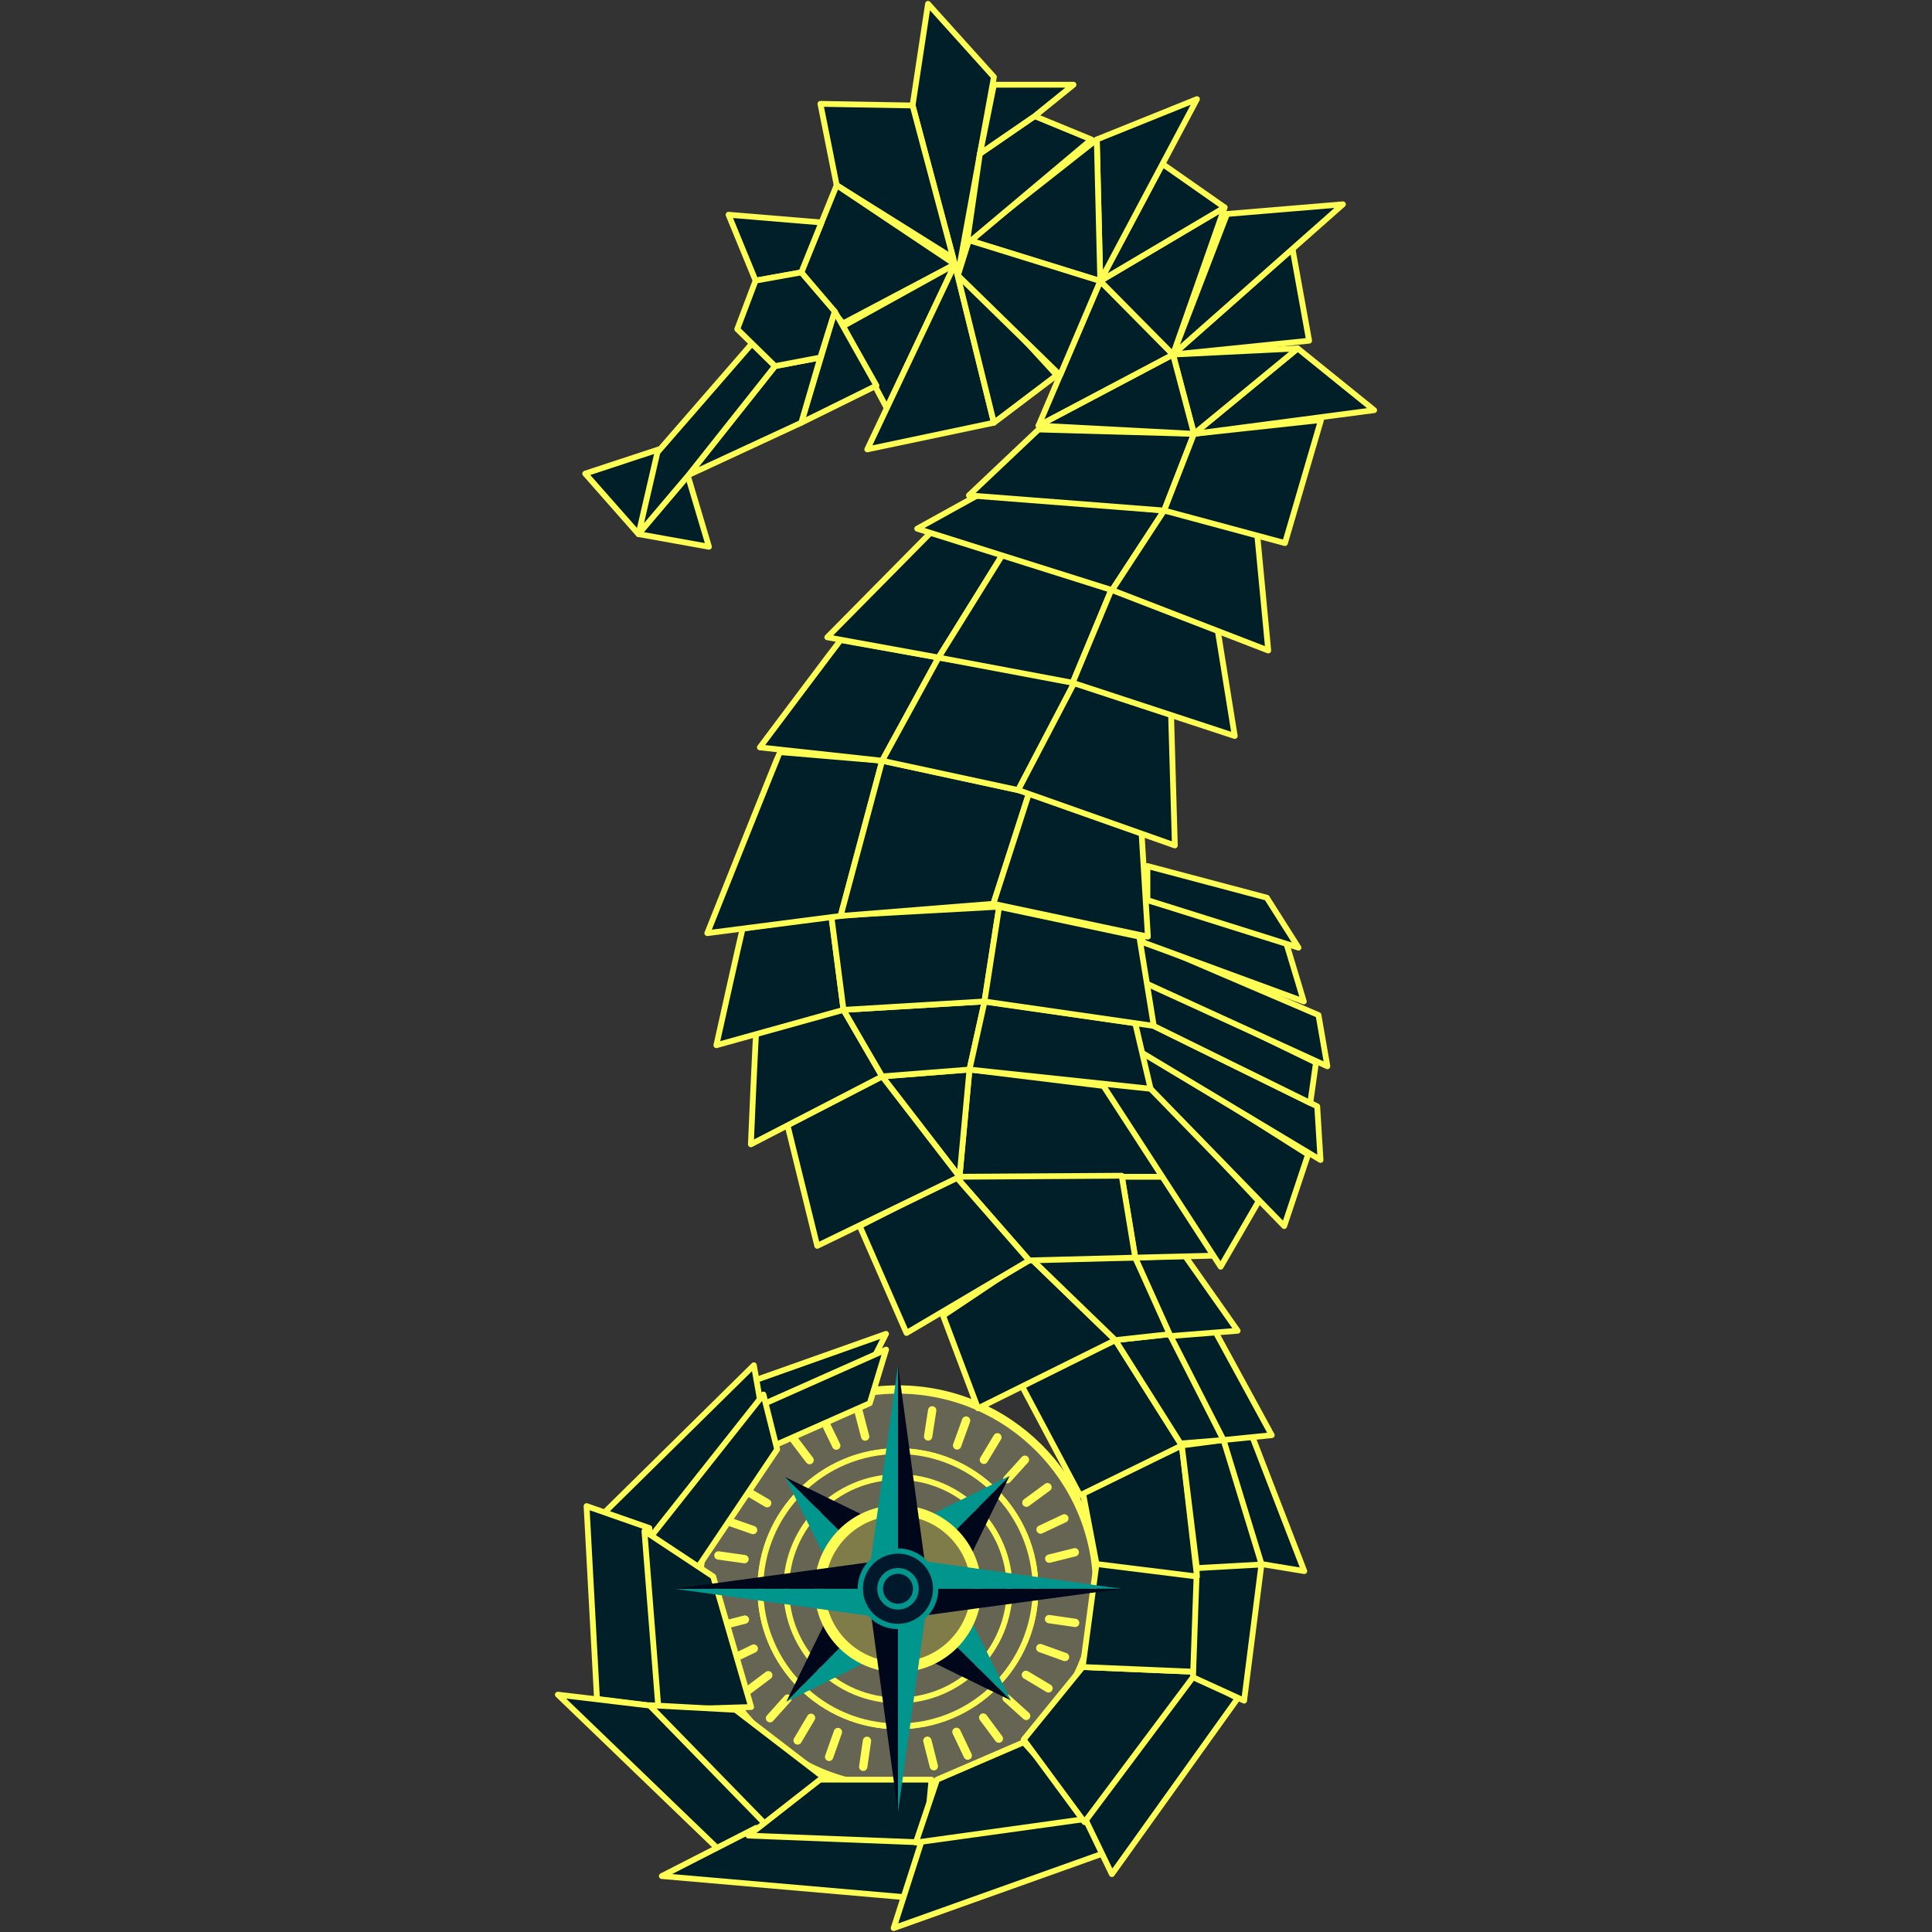<svg width="20" height="20" viewBox="0 0 20 20" fill="none" xmlns="http://www.w3.org/2000/svg">
<rect x="0" y="0" width="20" height="20" fill="#333333" stroke="none"/>
<path d="M9.296 18.509C10.435 18.509 11.359 17.586 11.359 16.447C11.359 15.307 10.435 14.384 9.296 14.384C8.157 14.384 7.233 15.307 7.233 16.447C7.233 17.586 8.157 18.509 9.296 18.509Z" fill="#666554" stroke="#FFFE55" stroke-width="0.086" stroke-linecap="round" stroke-linejoin="round"/>
<path d="M9.65 14.6L9.608 14.87" stroke="#FFFE55" stroke-width="0.086" stroke-linecap="round" stroke-linejoin="round"/>
<path d="M10.001 14.706L9.908 14.963" stroke="#FFFE55" stroke-width="0.086" stroke-linecap="round" stroke-linejoin="round"/>
<path d="M10.325 14.879L10.185 15.112" stroke="#FFFE55" stroke-width="0.086" stroke-linecap="round" stroke-linejoin="round"/>
<path d="M10.61 15.111L10.427 15.313" stroke="#FFFE55" stroke-width="0.086" stroke-linecap="round" stroke-linejoin="round"/>
<path d="M10.844 15.395L10.625 15.556" stroke="#FFFE55" stroke-width="0.086" stroke-linecap="round" stroke-linejoin="round"/>
<path d="M11.018 15.718L10.772 15.834" stroke="#FFFE55" stroke-width="0.086" stroke-linecap="round" stroke-linejoin="round"/>
<path d="M11.126 16.069L10.862 16.135" stroke="#FFFE55" stroke-width="0.086" stroke-linecap="round" stroke-linejoin="round"/>
<path d="M11.13 16.8L10.86 16.761" stroke="#FFFE55" stroke-width="0.086" stroke-linecap="round" stroke-linejoin="round"/>
<path d="M11.025 17.153L10.769 17.061" stroke="#FFFE55" stroke-width="0.086" stroke-linecap="round" stroke-linejoin="round"/>
<path d="M10.854 17.478L10.62 17.338" stroke="#FFFE55" stroke-width="0.086" stroke-linecap="round" stroke-linejoin="round"/>
<path d="M10.623 17.763L10.421 17.581" stroke="#FFFE55" stroke-width="0.086" stroke-linecap="round" stroke-linejoin="round"/>
<path d="M10.34 17.998L10.178 17.78" stroke="#FFFE55" stroke-width="0.086" stroke-linecap="round" stroke-linejoin="round"/>
<path d="M10.018 18.174L9.901 17.928" stroke="#FFFE55" stroke-width="0.086" stroke-linecap="round" stroke-linejoin="round"/>
<path d="M9.667 18.284L9.6 18.02" stroke="#FFFE55" stroke-width="0.086" stroke-linecap="round" stroke-linejoin="round"/>
<path d="M8.936 18.29L8.975 18.021" stroke="#FFFE55" stroke-width="0.086" stroke-linecap="round" stroke-linejoin="round"/>
<path d="M8.583 18.187L8.674 17.93" stroke="#FFFE55" stroke-width="0.086" stroke-linecap="round" stroke-linejoin="round"/>
<path d="M8.257 18.017L8.396 17.783" stroke="#FFFE55" stroke-width="0.086" stroke-linecap="round" stroke-linejoin="round"/>
<path d="M7.971 17.787L8.153 17.584" stroke="#FFFE55" stroke-width="0.086" stroke-linecap="round" stroke-linejoin="round"/>
<path d="M7.735 17.506L7.953 17.342" stroke="#FFFE55" stroke-width="0.086" stroke-linecap="round" stroke-linejoin="round"/>
<path d="M7.558 17.184L7.803 17.066" stroke="#FFFE55" stroke-width="0.086" stroke-linecap="round" stroke-linejoin="round"/>
<path d="M7.447 16.834L7.711 16.766" stroke="#FFFE55" stroke-width="0.086" stroke-linecap="round" stroke-linejoin="round"/>
<path d="M7.437 16.102L7.707 16.14" stroke="#FFFE55" stroke-width="0.086" stroke-linecap="round" stroke-linejoin="round"/>
<path d="M7.539 15.749L7.796 15.839" stroke="#FFFE55" stroke-width="0.086" stroke-linecap="round" stroke-linejoin="round"/>
<path d="M7.707 15.423L7.942 15.561" stroke="#FFFE55" stroke-width="0.086" stroke-linecap="round" stroke-linejoin="round"/>
<path d="M8.216 14.898L8.381 15.115" stroke="#FFFE55" stroke-width="0.086" stroke-linecap="round" stroke-linejoin="round"/>
<path d="M8.538 14.72L8.657 14.965" stroke="#FFFE55" stroke-width="0.086" stroke-linecap="round" stroke-linejoin="round"/>
<path d="M8.887 14.607L8.956 14.871" stroke="#FFFE55" stroke-width="0.086" stroke-linecap="round" stroke-linejoin="round"/>
<path d="M7.339 5.66L7.075 4.772L6.82 4.652L6.058 4.903L6.61 5.529L7.339 5.66Z" fill="#001F29" stroke="#FFFE55" stroke-width="0.06" stroke-linecap="round" stroke-linejoin="round"/>
<path d="M9.172 13.808L8.959 14.229L7.866 14.784L7.748 14.313L9.172 13.808Z" fill="#001F29" stroke="#FFFE55" stroke-width="0.06" stroke-linecap="round" stroke-linejoin="round"/>
<path d="M9.173 13.971L9.004 14.526L8.017 14.963L7.896 14.539L9.173 13.971Z" fill="#001F29" stroke="#FFFE55" stroke-width="0.06" stroke-linecap="round" stroke-linejoin="round"/>
<path d="M7.804 14.133L7.895 14.649L6.753 15.964L6.256 15.659L7.804 14.133Z" fill="#001F29" stroke="#FFFE55" stroke-width="0.06" stroke-linecap="round" stroke-linejoin="round"/>
<path d="M7.903 14.436L8.045 15.004L7.219 16.233L6.722 15.928L7.903 14.436Z" fill="#001F29" stroke="#FFFE55" stroke-width="0.06" stroke-linecap="round" stroke-linejoin="round"/>
<path d="M6.18 17.587L6.072 15.591L6.722 15.818L6.851 17.671L6.18 17.587Z" fill="#001F29" stroke="#FFFE55" stroke-width="0.06" stroke-linecap="round" stroke-linejoin="round"/>
<path d="M7.776 17.671L7.383 16.32L6.671 15.849L6.817 17.7L7.776 17.671Z" fill="#001F29" stroke="#FFFE55" stroke-width="0.06" stroke-linecap="round" stroke-linejoin="round"/>
<path d="M8.135 18.849L7.423 19.13L5.775 17.543L6.851 17.671L8.135 18.849Z" fill="#001F29" stroke="#FFFE55" stroke-width="0.06" stroke-linecap="round" stroke-linejoin="round"/>
<path d="M8.573 18.412L7.933 18.894L6.722 17.652L7.614 17.7L8.534 18.406" fill="#001F29"/>
<path d="M8.573 18.412L7.933 18.894L6.722 17.652L7.614 17.7L8.534 18.406" stroke="#FFFE55" stroke-width="0.06" stroke-linecap="round" stroke-linejoin="round"/>
<path d="M9.7 18.978L7.827 18.922L6.851 19.421L9.442 19.646L9.7 18.978Z" fill="#001F29" stroke="#FFFE55" stroke-width="0.06" stroke-linecap="round" stroke-linejoin="round"/>
<path d="M9.643 18.423H8.488L7.748 19.002L9.582 19.074L9.643 18.423Z" fill="#001F29" stroke="#FFFE55" stroke-width="0.06" stroke-linecap="round" stroke-linejoin="round"/>
<path d="M11.191 18.648L11.421 19.186L9.251 19.96L9.559 19.001L11.191 18.648Z" fill="#001F29" stroke="#FFFE55" stroke-width="0.06" stroke-linecap="round" stroke-linejoin="round"/>
<path d="M10.597 18.036L11.303 18.821L9.481 19.074L9.7 18.423L10.597 18.036Z" fill="#001F29" stroke="#FFFE55" stroke-width="0.06" stroke-linecap="round" stroke-linejoin="round"/>
<path d="M12.33 17.305L11.225 18.81L11.51 19.401L12.812 17.582L12.33 17.305Z" fill="#001F29" stroke="#FFFE55" stroke-width="0.06" stroke-linecap="round" stroke-linejoin="round"/>
<path d="M11.208 17.257L12.391 17.307L11.227 18.863L10.597 18.008L11.208 17.257Z" fill="#001F29" stroke="#FFFE55" stroke-width="0.06" stroke-linecap="round" stroke-linejoin="round"/>
<path d="M11.365 16.085L11.208 17.257L12.391 17.307V16.32L11.365 16.085Z" fill="#001F29" stroke="#FFFE55" stroke-width="0.06" stroke-linecap="round" stroke-linejoin="round"/>
<path d="M12.391 16.191L12.35 17.363L12.879 17.605L13.059 16.191H12.391Z" fill="#001F29" stroke="#FFFE55" stroke-width="0.06" stroke-linecap="round" stroke-linejoin="round"/>
<path d="M11.208 15.44L12.234 14.963L12.391 16.32L11.351 16.191L11.208 15.44Z" fill="#001F29" stroke="#FFFE55" stroke-width="0.06" stroke-linecap="round" stroke-linejoin="round"/>
<path d="M12.234 14.963L12.666 14.907L13.143 16.191L12.39 16.233L12.234 14.963Z" fill="#001F29" stroke="#FFFE55" stroke-width="0.06" stroke-linecap="round" stroke-linejoin="round"/>
<path d="M12.666 14.907L12.958 14.857L13.502 16.264L13.059 16.191L12.666 14.907Z" fill="#001F29" stroke="#FFFE55" stroke-width="0.06" stroke-linecap="round" stroke-linejoin="round"/>
<path d="M10.566 14.323L11.18 15.479L12.234 14.963L11.546 13.873L10.566 14.323Z" fill="#001F29" stroke="#FFFE55" stroke-width="0.06" stroke-linecap="round" stroke-linejoin="round"/>
<path d="M12.139 13.808L11.546 13.873L12.221 14.943L12.666 14.907L12.139 13.808Z" fill="#001F29" stroke="#FFFE55" stroke-width="0.06" stroke-linecap="round" stroke-linejoin="round"/>
<path d="M12.576 13.776L12.106 13.808L12.666 14.907L13.165 14.857L12.576 13.776Z" fill="#001F29" stroke="#FFFE55" stroke-width="0.06" stroke-linecap="round" stroke-linejoin="round"/>
<path d="M10.663 13.019L9.763 13.62L10.124 14.579L11.546 13.873L10.663 13.019Z" fill="#001F29" stroke="#FFFE55" stroke-width="0.06" stroke-linecap="round" stroke-linejoin="round"/>
<path d="M11.752 13.019H10.663L11.546 13.873L12.139 13.808L11.752 13.019Z" fill="#001F29" stroke="#FFFE55" stroke-width="0.06" stroke-linecap="round" stroke-linejoin="round"/>
<path d="M12.265 12.998L11.752 13.019L12.117 13.831L12.812 13.776L12.265 12.998Z" fill="#001F29" stroke="#FFFE55" stroke-width="0.06" stroke-linecap="round" stroke-linejoin="round"/>
<path d="M11.612 12.171L11.752 13.019L12.588 12.998L12.021 12.143L11.612 12.171Z" fill="#001F29" stroke="#FFFE55" stroke-width="0.06" stroke-linecap="round" stroke-linejoin="round"/>
<path d="M10.036 11.072L9.933 12.182H12.1L11.499 11.251L10.036 11.072Z" fill="#001F29" stroke="#FFFE55" stroke-width="0.06" stroke-linecap="round" stroke-linejoin="round"/>
<path d="M13.03 12.434L12.636 13.113L11.371 11.162L11.8 11.122L13.03 12.434Z" fill="#001F29" stroke="#FFFE55" stroke-width="0.06" stroke-linecap="round" stroke-linejoin="round"/>
<path d="M13.294 12.692L11.69 11.044L11.752 10.819L13.541 11.952L13.294 12.692Z" fill="#001F29" stroke="#FFFE55" stroke-width="0.06" stroke-linecap="round" stroke-linejoin="round"/>
<path d="M13.67 12.008L11.69 10.819L11.546 10.573H11.847L13.636 11.453L13.67 12.008Z" fill="#001F29" stroke="#FFFE55" stroke-width="0.06" stroke-linecap="round" stroke-linejoin="round"/>
<path d="M13.623 11L11.794 10.113L11.847 10.573L13.564 11.418L13.623 11Z" fill="#001F29" stroke="#FFFE55" stroke-width="0.06" stroke-linecap="round" stroke-linejoin="round"/>
<path d="M13.741 11.038L13.649 10.508L11.752 9.696L11.718 10.113L13.741 11.038Z" fill="#001F29" stroke="#FFFE55" stroke-width="0.06" stroke-linecap="round" stroke-linejoin="round"/>
<path d="M13.497 10.367L13.308 9.739L11.794 9.293L11.832 9.755L13.497 10.367Z" fill="#001F29" stroke="#FFFE55" stroke-width="0.06" stroke-linecap="round" stroke-linejoin="round"/>
<path d="M13.442 9.81L13.114 9.293L11.878 8.965V9.318L13.442 9.81Z" fill="#001F29" stroke="#FFFE55" stroke-width="0.06" stroke-linecap="round" stroke-linejoin="round"/>
<path d="M10.655 13.048L9.897 12.182L11.612 12.171L11.752 13.019L10.655 13.048Z" fill="#001F29" stroke="#FFFE55" stroke-width="0.06" stroke-linecap="round" stroke-linejoin="round"/>
<path d="M9.384 13.799L10.654 13.048L9.897 12.182L8.9 12.692L9.384 13.799Z" fill="#001F29" stroke="#FFFE55" stroke-width="0.06" stroke-linecap="round" stroke-linejoin="round"/>
<path d="M9.132 11.143L10.036 11.072L9.933 12.182L9.132 11.143Z" fill="#001F29" stroke="#FFFE55" stroke-width="0.06" stroke-linecap="round" stroke-linejoin="round"/>
<path d="M8.46 12.897L9.933 12.182L9.132 11.143L8.152 11.648L8.46 12.897Z" fill="#001F29" stroke="#FFFE55" stroke-width="0.06" stroke-linecap="round" stroke-linejoin="round"/>
<path d="M7.832 10.634C7.824 10.647 7.773 11.846 7.773 11.846L9.132 11.143L8.732 10.454L7.832 10.634H7.832Z" fill="#001F29" stroke="#FFFE55" stroke-width="0.06" stroke-linecap="round" stroke-linejoin="round"/>
<path d="M10.192 10.367L8.732 10.454L9.132 11.143L10.036 11.072L10.192 10.367Z" fill="#001F29" stroke="#FFFE55" stroke-width="0.06" stroke-linecap="round" stroke-linejoin="round"/>
<path d="M11.752 10.593L10.192 10.369L10.036 11.072L11.911 11.271L11.752 10.593Z" fill="#001F29" stroke="#FFFE55" stroke-width="0.06" stroke-linecap="round" stroke-linejoin="round"/>
<path d="M7.689 9.612C7.681 9.625 7.416 10.82 7.416 10.82L8.732 10.454L8.606 9.482L7.689 9.612H7.689Z" fill="#001F29" stroke="#FFFE55" stroke-width="0.06" stroke-linecap="round" stroke-linejoin="round"/>
<path d="M10.343 9.386L8.606 9.482L8.732 10.454L10.191 10.367L10.343 9.386Z" fill="#001F29" stroke="#FFFE55" stroke-width="0.06" stroke-linecap="round" stroke-linejoin="round"/>
<path d="M11.794 9.696L10.343 9.388L10.191 10.367L11.944 10.62L11.794 9.696Z" fill="#001F29" stroke="#FFFE55" stroke-width="0.06" stroke-linecap="round" stroke-linejoin="round"/>
<path d="M8.074 7.786C8.064 7.797 7.322 9.66 7.322 9.66L8.702 9.482L9.132 7.875L8.074 7.786V7.786Z" fill="#001F29" stroke="#FFFE55" stroke-width="0.06" stroke-linecap="round" stroke-linejoin="round"/>
<path d="M10.654 8.204L9.132 7.875L8.702 9.482L10.283 9.356L10.654 8.204Z" fill="#001F29" stroke="#FFFE55" stroke-width="0.06" stroke-linecap="round" stroke-linejoin="round"/>
<path d="M11.815 8.582L10.654 8.206L10.283 9.356L11.883 9.696L11.815 8.582Z" fill="#001F29" stroke="#FFFE55" stroke-width="0.06" stroke-linecap="round" stroke-linejoin="round"/>
<path d="M8.702 6.626C8.691 6.636 7.866 7.737 7.866 7.737L9.132 7.875L9.716 6.807L8.702 6.626Z" fill="#001F29" stroke="#FFFE55" stroke-width="0.06" stroke-linecap="round" stroke-linejoin="round"/>
<path d="M11.133 7.046L9.716 6.807L9.132 7.875L10.54 8.179L11.133 7.046Z" fill="#001F29" stroke="#FFFE55" stroke-width="0.06" stroke-linecap="round" stroke-linejoin="round"/>
<path d="M12.122 7.364L11.132 7.046L10.54 8.179L12.162 8.752L12.122 7.364Z" fill="#001F29" stroke="#FFFE55" stroke-width="0.06" stroke-linecap="round" stroke-linejoin="round"/>
<path d="M9.632 5.516C9.621 5.526 8.564 6.597 8.564 6.597L9.716 6.807L10.398 5.71L9.632 5.516H9.632Z" fill="#001F29" stroke="#FFFE55" stroke-width="0.06" stroke-linecap="round" stroke-linejoin="round"/>
<path d="M11.512 6.088L10.398 5.71L9.716 6.807L11.104 7.068L11.512 6.088Z" fill="#001F29" stroke="#FFFE55" stroke-width="0.06" stroke-linecap="round" stroke-linejoin="round"/>
<path d="M12.605 6.521L11.512 6.088L11.104 7.068L12.782 7.619L12.605 6.521Z" fill="#001F29" stroke="#FFFE55" stroke-width="0.06" stroke-linecap="round" stroke-linejoin="round"/>
<path d="M12.052 5.285L10.162 5.104L9.495 5.473L11.512 6.109L12.052 5.285Z" fill="#001F29" stroke="#FFFE55" stroke-width="0.06" stroke-linecap="round" stroke-linejoin="round"/>
<path d="M13.009 5.474L12.051 5.285L11.512 6.109L13.129 6.734L13.009 5.474Z" fill="#001F29" stroke="#FFFE55" stroke-width="0.06" stroke-linecap="round" stroke-linejoin="round"/>
<path d="M12.36 4.491L10.751 4.446L10.03 5.128L12.051 5.285L12.36 4.491Z" fill="#001F29" stroke="#FFFE55" stroke-width="0.06" stroke-linecap="round" stroke-linejoin="round"/>
<path d="M13.675 4.348L12.36 4.491L12.051 5.285L13.302 5.622L13.675 4.348Z" fill="#001F29" stroke="#FFFE55" stroke-width="0.06" stroke-linecap="round" stroke-linejoin="round"/>
<path d="M14.225 4.246L13.434 3.607L12.36 4.491L14.225 4.246Z" fill="#001F29" stroke="#FFFE55" stroke-width="0.06" stroke-linecap="round" stroke-linejoin="round"/>
<path d="M12.143 3.67L13.434 3.607L12.36 4.491L12.143 3.67Z" fill="#001F29" stroke="#FFFE55" stroke-width="0.06" stroke-linecap="round" stroke-linejoin="round"/>
<path d="M12.143 3.67L13.552 3.527L13.38 2.576L12.143 3.67Z" fill="#001F29" stroke="#FFFE55" stroke-width="0.06" stroke-linecap="round" stroke-linejoin="round"/>
<path d="M12.143 3.67L12.702 2.215L13.902 2.115L12.143 3.67Z" fill="#001F29" stroke="#FFFE55" stroke-width="0.06" stroke-linecap="round" stroke-linejoin="round"/>
<path d="M12.143 3.67L10.751 4.406L12.36 4.491L12.143 3.67Z" fill="#001F29" stroke="#FFFE55" stroke-width="0.06" stroke-linecap="round" stroke-linejoin="round"/>
<path d="M12.143 3.67L10.751 4.406L11.39 2.909L12.143 3.67Z" fill="#001F29" stroke="#FFFE55" stroke-width="0.06" stroke-linecap="round" stroke-linejoin="round"/>
<path d="M12.143 3.67L12.677 2.147L11.39 2.909L12.143 3.67Z" fill="#001F29" stroke="#FFFE55" stroke-width="0.06" stroke-linecap="round" stroke-linejoin="round"/>
<path d="M12.034 1.697L12.677 2.147L11.39 2.909L12.034 1.697Z" fill="#001F29" stroke="#FFFE55" stroke-width="0.06" stroke-linecap="round" stroke-linejoin="round"/>
<path d="M12.391 1.026L11.354 1.444L11.39 2.909L12.391 1.026Z" fill="#001F29" stroke="#FFFE55" stroke-width="0.06" stroke-linecap="round" stroke-linejoin="round"/>
<path d="M10.03 2.487L11.354 1.444L11.39 2.909L10.03 2.487Z" fill="#001F29" stroke="#FFFE55" stroke-width="0.06" stroke-linecap="round" stroke-linejoin="round"/>
<path d="M9.915 2.851L9.447 1.092L9.607 0.04L10.289 0.797L9.915 2.851Z" fill="#001F29" stroke="#FFFE55" stroke-width="0.06" stroke-linecap="round" stroke-linejoin="round"/>
<path d="M10.144 1.591L10.008 2.528L11.298 1.444L10.71 1.202L10.144 1.591Z" fill="#001F29" stroke="#FFFE55" stroke-width="0.06" stroke-linecap="round" stroke-linejoin="round"/>
<path d="M10.145 1.591L10.289 0.877H11.113L10.711 1.202L10.145 1.591Z" fill="#001F29" stroke="#FFFE55" stroke-width="0.06" stroke-linecap="round" stroke-linejoin="round"/>
<path d="M9.868 2.673L9.447 1.092L8.493 1.075L8.661 1.917L9.868 2.673Z" fill="#001F29" stroke="#FFFE55" stroke-width="0.06" stroke-linecap="round" stroke-linejoin="round"/>
<path d="M9.885 2.736L8.727 3.348L8.295 2.82L8.661 1.917L9.885 2.736Z" fill="#001F29" stroke="#FFFE55" stroke-width="0.06" stroke-linecap="round" stroke-linejoin="round"/>
<path d="M9.885 2.736L8.727 3.377L9.18 4.225L9.885 2.736Z" fill="#001F29" stroke="#FFFE55" stroke-width="0.06" stroke-linecap="round" stroke-linejoin="round"/>
<path d="M8.295 4.376L8.641 3.224L9.073 3.992L8.295 4.376Z" fill="#001F29" stroke="#FFFE55" stroke-width="0.06" stroke-linecap="round" stroke-linejoin="round"/>
<path d="M8.295 4.376L7.128 4.917L8.023 3.79L8.492 3.701L8.295 4.376Z" fill="#001F29" stroke="#FFFE55" stroke-width="0.06" stroke-linecap="round" stroke-linejoin="round"/>
<path d="M6.806 4.682L6.61 5.529L7.129 4.917L8.023 3.79L7.785 3.556L6.806 4.682Z" fill="#001F29" stroke="#FFFE55" stroke-width="0.06" stroke-linecap="round" stroke-linejoin="round"/>
<path d="M9.885 2.736L10.289 4.376L8.978 4.652L9.885 2.736Z" fill="#001F29" stroke="#FFFE55" stroke-width="0.06" stroke-linecap="round" stroke-linejoin="round"/>
<path d="M9.885 2.736L10.289 4.376L10.939 3.884L9.885 2.736Z" fill="#001F29" stroke="#FFFE55" stroke-width="0.06" stroke-linecap="round" stroke-linejoin="round"/>
<path d="M7.542 2.223L7.822 2.905L8.295 2.82L8.504 2.303L7.542 2.223Z" fill="#001F29" stroke="#FFFE55" stroke-width="0.06" stroke-linecap="round" stroke-linejoin="round"/>
<path d="M10.03 2.487L9.916 2.851L10.974 3.884L11.39 2.909L10.03 2.487Z" fill="#001F29" stroke="#FFFE55" stroke-width="0.06" stroke-linecap="round" stroke-linejoin="round"/>
<path d="M7.632 3.407L7.822 2.905L8.295 2.82L8.641 3.224L8.492 3.701L8.023 3.79L7.632 3.407Z" fill="#001F29" stroke="#FFFE55" stroke-width="0.06" stroke-linecap="round" stroke-linejoin="round"/>
<path d="M9.296 17.871C10.083 17.871 10.72 17.233 10.72 16.447C10.72 15.66 10.083 15.022 9.296 15.022C8.509 15.022 7.871 15.66 7.871 16.447C7.871 17.233 8.509 17.871 9.296 17.871Z" fill="#666554" stroke="#FFFE55" stroke-width="0.06" stroke-linecap="round" stroke-linejoin="round"/>
<path d="M9.296 17.871C10.083 17.871 10.72 17.233 10.72 16.447C10.72 15.66 10.083 15.022 9.296 15.022C8.509 15.022 7.871 15.66 7.871 16.447C7.871 17.233 8.509 17.871 9.296 17.871Z" fill="#666554" stroke="#FFFE55" stroke-width="0.06" stroke-linecap="round" stroke-linejoin="round"/>
<path d="M9.296 17.603C9.934 17.603 10.452 17.085 10.452 16.447C10.452 15.808 9.934 15.29 9.296 15.29C8.657 15.29 8.139 15.808 8.139 16.447C8.139 17.085 8.657 17.603 9.296 17.603Z" fill="#666554" stroke="#FFFE55" stroke-width="0.06" stroke-linecap="round" stroke-linejoin="round"/>
<path d="M10.453 15.277L9.296 16.447L9.274 15.862L10.453 15.277Z" fill="#00968E"/>
<path d="M10.452 15.277L9.296 16.447L9.874 16.46L10.452 15.277Z" fill="#00071B"/>
<path d="M10.465 17.603L9.296 16.447L9.88 16.424L10.465 17.603Z" fill="#00968E"/>
<path d="M10.465 17.603L9.296 16.447L9.282 17.025L10.465 17.603Z" fill="#00071B"/>
<path d="M8.14 17.616L9.296 16.447L9.319 17.031L8.14 17.616Z" fill="#00968E"/>
<path d="M8.14 17.616L9.296 16.447L8.718 16.433L8.14 17.616Z" fill="#00071B"/>
<path d="M8.127 15.29L9.296 16.447L8.712 16.469L8.127 15.29Z" fill="#00968E"/>
<path d="M8.127 15.29L9.296 16.447L9.31 15.868L8.127 15.29Z" fill="#00071B"/>
<path d="M9.296 17.257C9.744 17.257 10.106 16.894 10.106 16.447C10.106 15.999 9.744 15.636 9.296 15.636C8.849 15.636 8.486 15.999 8.486 16.447C8.486 16.894 8.849 17.257 9.296 17.257Z" fill="#807C4A" stroke="#FFFE55" stroke-width="0.109" stroke-linecap="round" stroke-linejoin="round"/>
<path d="M11.609 16.447H9.296L9.531 16.157L11.609 16.447Z" fill="#00968E"/>
<path d="M11.609 16.447H9.296L9.552 16.726L11.609 16.447Z" fill="#00071B"/>
<path d="M9.296 14.133V16.447L9.006 16.212L9.296 14.133Z" fill="#00968E"/>
<path d="M9.296 14.133V16.447L9.576 16.19L9.296 14.133Z" fill="#00071B"/>
<path d="M9.296 18.76V16.447L9.586 16.681L9.296 18.76Z" fill="#00968E"/>
<path d="M9.296 18.76V16.447L9.016 16.703L9.296 18.76Z" fill="#00071B"/>
<path d="M6.983 16.447H9.296L9.061 16.736L6.983 16.447Z" fill="#00968E"/>
<path d="M6.983 16.447H9.296L9.039 16.167L6.983 16.447Z" fill="#00071B"/>
<path d="M9.296 16.837C9.511 16.837 9.686 16.662 9.686 16.447C9.686 16.231 9.511 16.056 9.296 16.056C9.08 16.056 8.906 16.231 8.906 16.447C8.906 16.662 9.08 16.837 9.296 16.837Z" fill="#00182B" stroke="#00968E" stroke-width="0.055" stroke-miterlimit="10"/>
<path d="M9.296 16.632C9.398 16.632 9.481 16.549 9.481 16.447C9.481 16.344 9.398 16.262 9.296 16.262C9.194 16.262 9.111 16.344 9.111 16.447C9.111 16.549 9.194 16.632 9.296 16.632Z" fill="#00182B" stroke="#00968E" stroke-width="0.06" stroke-miterlimit="10"/>
</svg>

